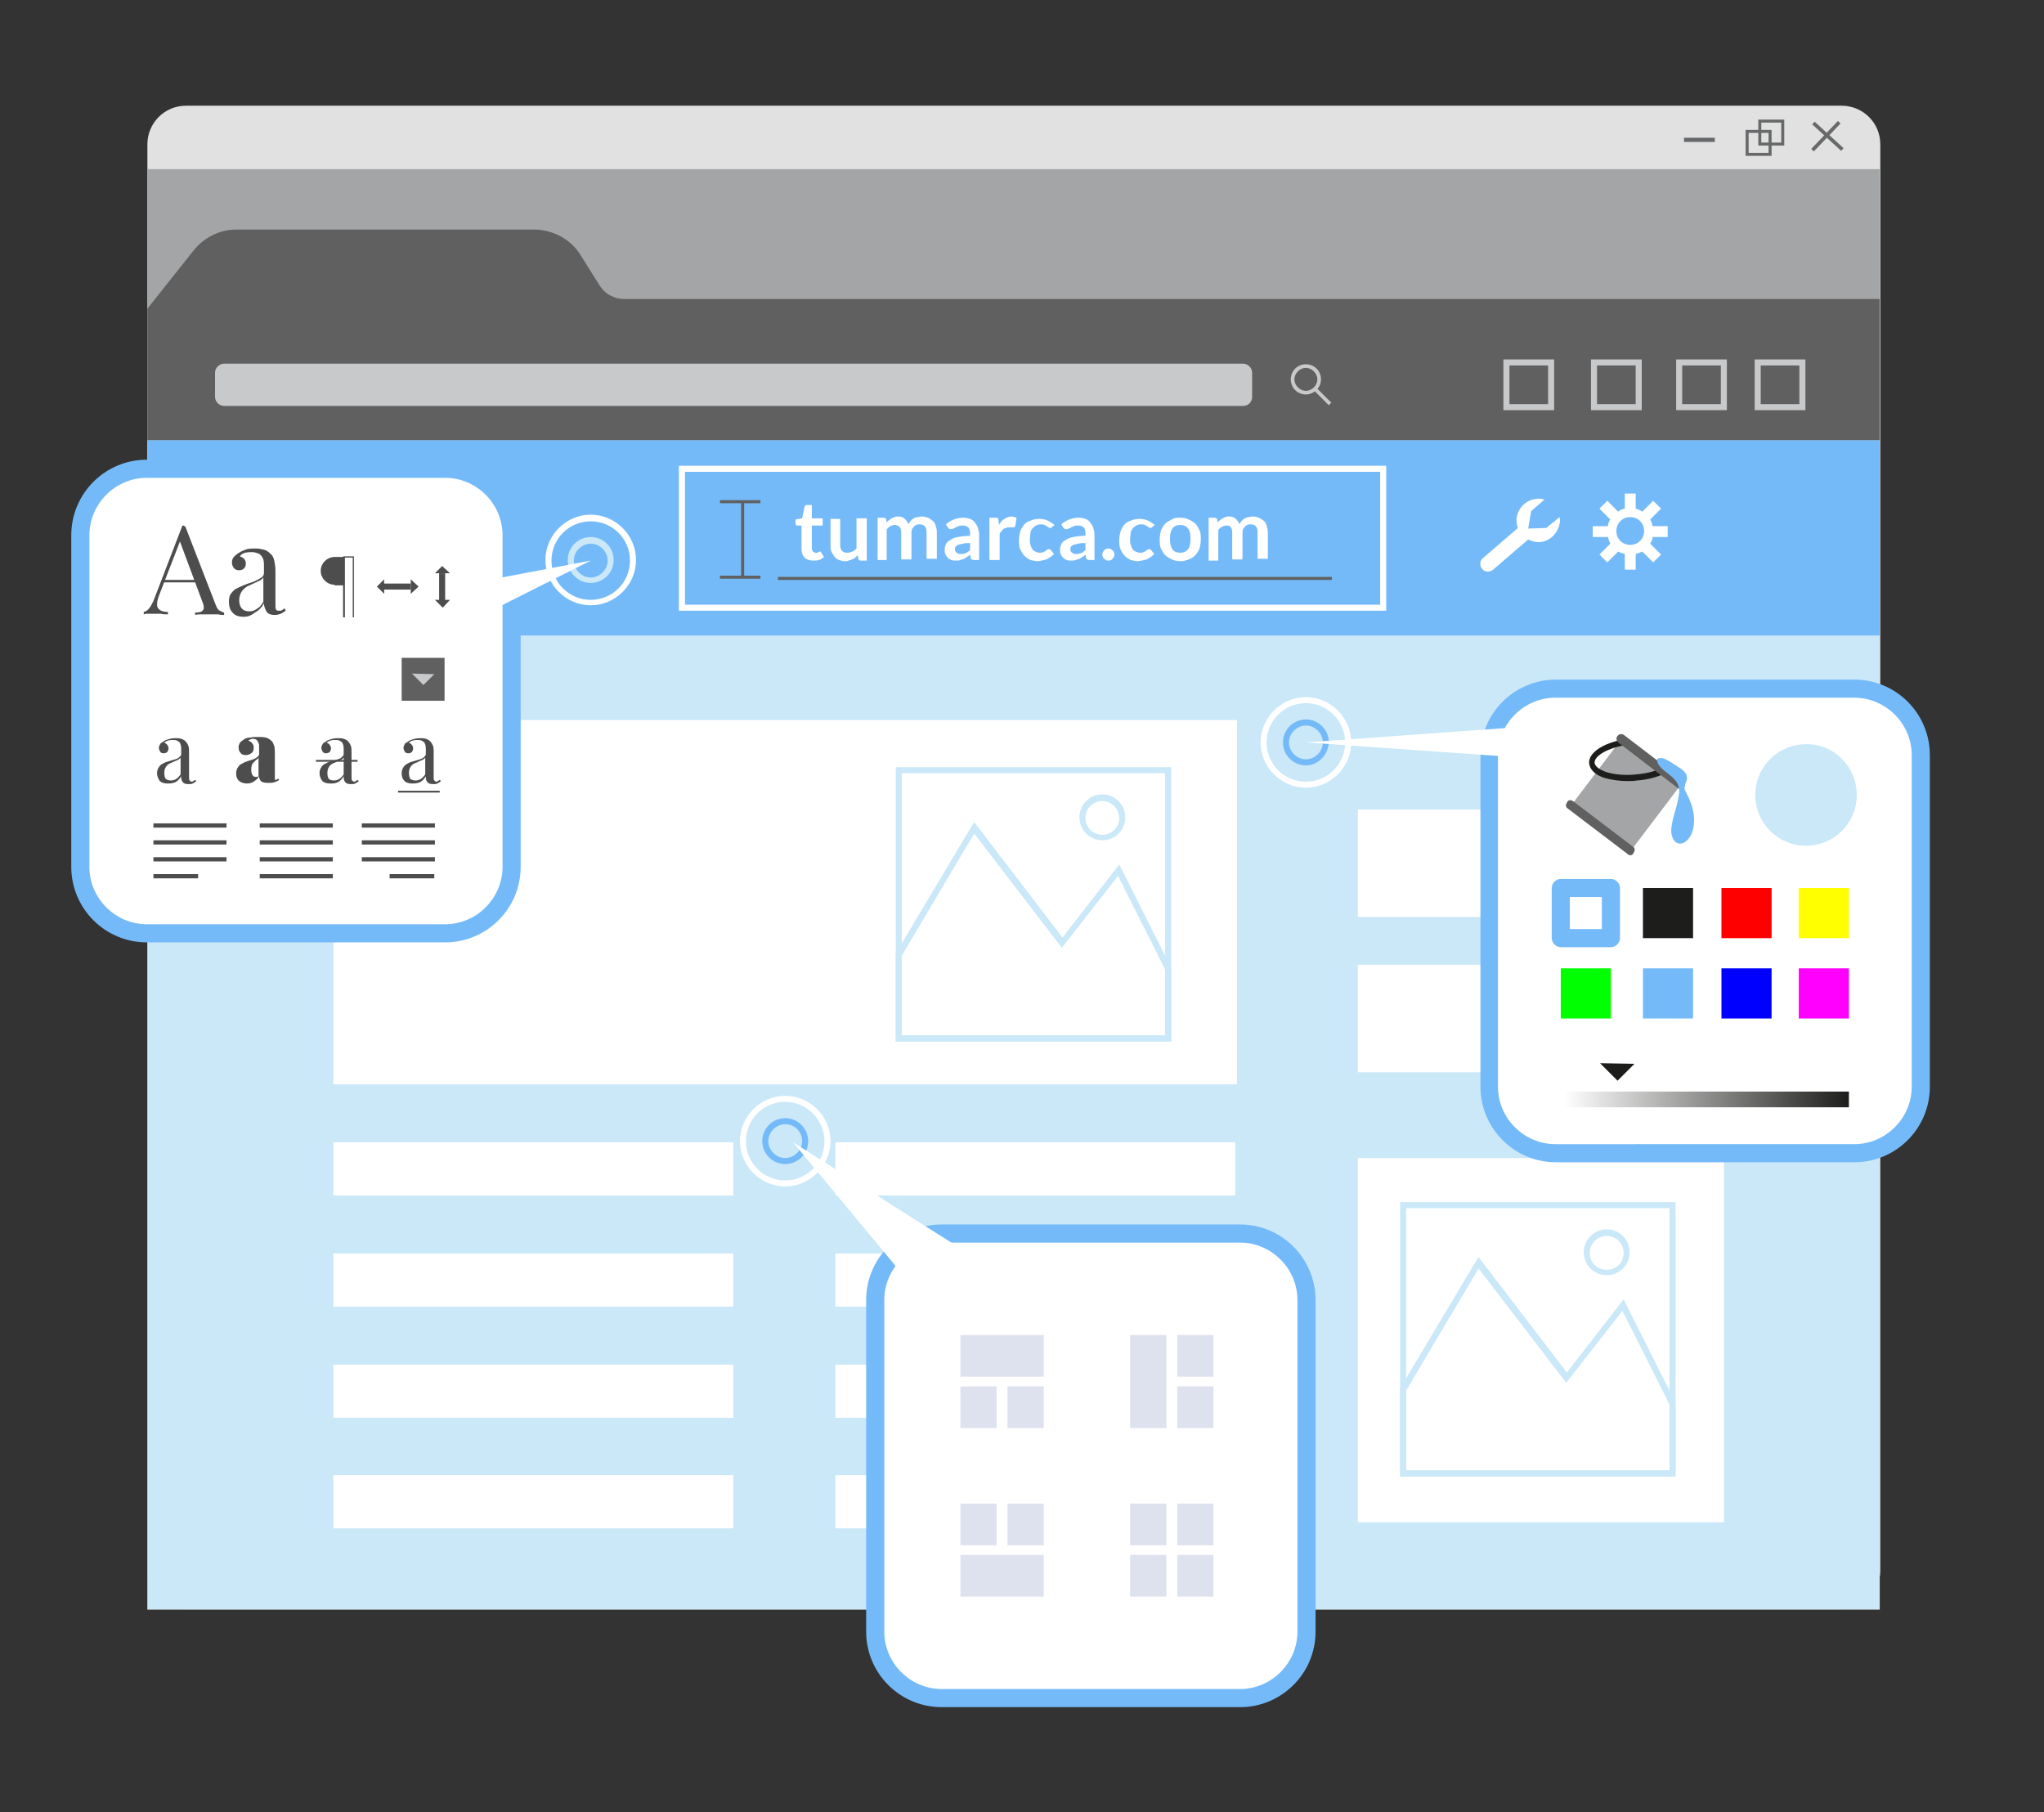 <svg xmlns="http://www.w3.org/2000/svg" xmlns:xlink="http://www.w3.org/1999/xlink" id="Capa_1" x="0px" y="0px" viewBox="0 0 338.4 300" overflow="visible" xml:space="preserve"><rect x="0" y="0" width="338.4" height="300" fill="#333333" stroke="none"/><g id="_1.svg"></g><g>	<path fill="#115CCD" d="M-494.9,200.7c3.1,3.7,2.6,9.2-1.1,12.2l-28.4,23.7l28.4,23.7c3.7,3.1,4.2,8.5,1.1,12.2s-8.5,4.2-12.2,1.1  l-28.5-23.8c-8.3-6.9-8.3-19.5,0-26.4l28.5-23.8C-503.4,196.5-497.9,197-494.9,200.7z"></path>	<path fill="#115CCD" d="M-467.2,200.7c3.1-3.7,8.5-4.2,12.2-1.1l28.6,23.9c8.3,6.9,8.3,19.5,0,26.4l-28.5,23.8  c-3.7,3.1-9.2,2.6-12.2-1.1c-3.1-3.7-2.6-9.2,1.1-12.2l28.4-23.7L-466,213C-469.9,209.8-470.4,204.4-467.2,200.7z"></path></g><g id="Layer_1"></g><g>	<g>		<g>			<path fill="#E1E1E1" d="M304.8,266.4H30.8c-3.5,0-6.4-2.8-6.4-6.4V23.9c0-3.5,2.8-6.4,6.4-6.4h274.1c3.5,0,6.4,2.8,6.4,6.4v236.2    C311.2,263.6,308.3,266.4,304.8,266.4z"></path>			<rect x="24.4" y="28" fill="#A4A5A6" width="286.8" height="238.5"></rect>			<path fill="#606060" d="M311.2,266.4H24.4V51.1l7.7-9.7c1.7-2.1,4.3-3.4,7-3.4L88.4,38c3.1,0,6.1,1.6,7.7,4.2l3.2,5.1    c0.9,1.4,2.4,2.2,4.1,2.2h207.8V266.4z"></path>			<path fill="#C8C9CA" d="M205.8,67.2H37.1c-0.8,0-1.5-0.7-1.5-1.5v-4c0-0.8,0.7-1.5,1.5-1.5h168.7c0.8,0,1.5,0.7,1.5,1.5v4    C207.3,66.5,206.7,67.2,205.8,67.2z"></path>			<g>				<path fill="#C8C9CA" d="M216.2,65.3c-1.4,0-2.5-1.1-2.5-2.5c0-1.4,1.1-2.5,2.5-2.5c1.4,0,2.5,1.1,2.5,2.5     C218.7,64.2,217.5,65.3,216.2,65.3z M216.2,60.9c-1,0-1.9,0.9-1.9,1.9c0,1,0.9,1.9,1.9,1.9c1,0,1.9-0.9,1.9-1.9     C218.1,61.8,217.2,60.9,216.2,60.9z"></path>									<rect x="218.7" y="63.8" transform="matrix(0.707 -0.707 0.707 0.707 17.786 174.12)" fill="#C8C9CA" width="0.6" height="3.5"></rect>			</g>			<g>									<rect x="299.1" y="22.3" transform="matrix(0.691 -0.723 0.723 0.691 77.059 225.492)" fill="#68696B" width="6.4" height="0.6"></rect>									<rect x="302.3" y="19.3" transform="matrix(0.675 -0.738 0.738 0.675 81.723 230.652)" fill="#68696B" width="0.6" height="6.5"></rect>			</g>			<path fill="#68696B" d="M293.2,25.8H289v-4.3h4.3V25.8z M289.5,25.3h3.3V22h-3.3V25.3z"></path>			<path fill="#68696B" d="M295.4,24.1h-4.3v-4.3h4.3V24.1z M291.6,23.6h3.3v-3.3h-3.3V23.6z"></path>			<rect x="278.8" y="22.8" fill="#68696B" width="5.1" height="0.7"></rect>			<path fill="#C8C9CA" d="M257.3,67.9h-8.4v-8.4h8.4V67.9z M249.9,66.9h6.4v-6.4h-6.4V66.9z"></path>			<path fill="#C8C9CA" d="M285.9,67.9h-8.4v-8.4h8.4V67.9z M278.5,66.9h6.4v-6.4h-6.4V66.9z"></path>			<path fill="#C8C9CA" d="M271.8,67.9h-8.4v-8.4h8.4V67.9z M264.4,66.9h6.4v-6.4h-6.4V66.9z"></path>			<path fill="#C8C9CA" d="M298.9,67.9h-8.4v-8.4h8.4V67.9z M291.5,66.9h6.4v-6.4h-6.4V66.9z"></path>		</g>		<rect x="24.4" y="72.9" fill="#CAE8F8" width="286.8" height="193.5"></rect>		<rect x="24.4" y="72.9" fill="#75BAF8" width="286.8" height="32.3"></rect>	</g>	<g>		<g>			<rect x="55.2" y="119.2" fill="#FFFFFF" width="149.6" height="60.3"></rect>			<rect x="224.8" y="134" fill="#FFFFFF" width="60.6" height="17.8"></rect>			<rect x="224.8" y="159.7" fill="#FFFFFF" width="60.6" height="17.8"></rect>			<g>				<path fill="#CAE8F8" d="M193.9,172.4h-45.6V127h45.6V172.4z M149.3,171.4h43.6V128h-43.6V171.4z"></path>				<path fill="#CAE8F8" d="M193.9,172.4h-45.6v-14.6l0.1-0.1c0.5-0.9,12.5-21,12.5-21l0.4-0.6l14.6,19.1l9.4-12.1l8.6,17.1V172.4z      M149.3,171.4h43.6v-10.9l-7.8-15.5l-9.3,11.9l-14.5-18.9c-2,3.3-11,18.5-12,20.2V171.4z"></path>				<path fill="#CAE8F8" d="M182.5,139.1c-2.1,0-3.8-1.7-3.8-3.8s1.7-3.8,3.8-3.8c2.1,0,3.8,1.7,3.8,3.8S184.6,139.1,182.5,139.1z      M182.5,132.6c-1.5,0-2.8,1.2-2.8,2.8c0,1.5,1.2,2.8,2.8,2.8c1.5,0,2.8-1.2,2.8-2.8C185.2,133.8,184,132.6,182.5,132.6z"></path>			</g>			<rect x="224.8" y="191.7" fill="#FFFFFF" width="60.6" height="60.3"></rect>			<rect x="55.2" y="189.1" fill="#FFFFFF" width="66.2" height="8.8"></rect>			<rect x="55.2" y="207.5" fill="#FFFFFF" width="66.2" height="8.8"></rect>			<rect x="55.2" y="225.9" fill="#FFFFFF" width="66.2" height="8.8"></rect>			<rect x="55.2" y="244.2" fill="#FFFFFF" width="66.2" height="8.8"></rect>			<rect x="138.3" y="189.1" fill="#FFFFFF" width="66.2" height="8.8"></rect>			<rect x="138.3" y="207.5" fill="#FFFFFF" width="66.2" height="8.8"></rect>			<rect x="138.3" y="225.9" fill="#FFFFFF" width="66.2" height="8.8"></rect>			<rect x="138.3" y="244.2" fill="#FFFFFF" width="66.2" height="8.8"></rect>		</g>		<g>			<path fill="#CAE8F8" d="M277.4,244.4h-45.6v-45.4h45.6V244.4z M232.8,243.4h43.6v-43.4h-43.6V243.4z"></path>			<path fill="#CAE8F8" d="M277.4,244.4h-45.6v-14.6l0.1-0.1c0.5-0.9,12.5-21,12.5-21l0.4-0.6l14.6,19.1l9.4-12.1l8.6,17.1V244.4z     M232.8,243.4h43.6v-10.9l-7.8-15.5l-9.3,11.9l-14.5-18.9c-2,3.3-11,18.5-12,20.2V243.4z"></path>			<path fill="#CAE8F8" d="M266,211.1c-2.1,0-3.8-1.7-3.8-3.8s1.7-3.8,3.8-3.8s3.8,1.7,3.8,3.8S268.1,211.1,266,211.1z M266,204.6    c-1.5,0-2.8,1.2-2.8,2.8s1.2,2.8,2.8,2.8s2.8-1.2,2.8-2.8S267.5,204.6,266,204.6z"></path>		</g>	</g>	<g>		<path fill="#FFFFFF" d="M130,196.4c-4.1,0-7.5-3.4-7.5-7.5s3.4-7.5,7.5-7.5s7.5,3.4,7.5,7.5S134.1,196.4,130,196.4z M130,182.4   c-3.6,0-6.5,2.9-6.5,6.5c0,3.6,2.9,6.5,6.5,6.5s6.5-2.9,6.5-6.5C136.5,185.4,133.6,182.4,130,182.4z"></path>		<path fill="#75BAF8" d="M130,192.7c-2.1,0-3.8-1.7-3.8-3.8s1.7-3.8,3.8-3.8c2.1,0,3.8,1.7,3.8,3.8S132.1,192.7,130,192.7z    M130,186.1c-1.5,0-2.8,1.3-2.8,2.8s1.3,2.8,2.8,2.8s2.8-1.3,2.8-2.8S131.6,186.1,130,186.1z"></path>		<g>			<path fill="#FFFFFF" d="M205.3,281.1h-49.4c-6.1,0-11-4.9-11-11v-54.9c0-6.1,4.9-11,11-11h49.4c6.1,0,11,4.9,11,11v54.9    C216.3,276.2,211.4,281.1,205.3,281.1z"></path>			<path fill="#75BAF8" d="M205.3,282.6h-49.4c-6.9,0-12.5-5.6-12.5-12.5v-54.9c0-6.9,5.6-12.5,12.5-12.5h49.4    c6.9,0,12.5,5.6,12.5,12.5v54.9C217.8,277,212.2,282.6,205.3,282.6z M155.9,205.7c-5.2,0-9.5,4.3-9.5,9.5v54.9    c0,5.2,4.3,9.5,9.5,9.5h49.4c5.2,0,9.5-4.3,9.5-9.5v-54.9c0-5.2-4.3-9.5-9.5-9.5H155.9z"></path>		</g>		<rect x="155.1" y="217.8" fill="#FFFFFF" width="21.5" height="21.5"></rect>		<rect x="183.2" y="217.8" fill="#FFFFFF" width="21.5" height="21.5"></rect>		<rect x="155.1" y="245.8" fill="#FFFFFF" width="21.5" height="21.5"></rect>		<rect x="183.2" y="245.8" fill="#FFFFFF" width="21.5" height="21.5"></rect>		<rect x="159" y="221" fill="#DEE2EE" width="13.8" height="6.9"></rect>		<rect x="159" y="229.5" fill="#DEE2EE" width="6" height="6.9"></rect>		<rect x="166.8" y="229.5" fill="#DEE2EE" width="6" height="6.9"></rect>		<rect x="194.9" y="221" fill="#DEE2EE" width="6" height="6.9"></rect>		<rect x="187.1" y="221" fill="#DEE2EE" width="6" height="15.4"></rect>		<rect x="194.9" y="229.5" fill="#DEE2EE" width="6" height="6.9"></rect>		<rect x="194.9" y="248.9" fill="#DEE2EE" width="6" height="6.9"></rect>		<rect x="194.9" y="257.4" fill="#DEE2EE" width="6" height="6.9"></rect>		<rect x="187.1" y="248.9" fill="#DEE2EE" width="6" height="6.9"></rect>		<rect x="187.1" y="257.4" fill="#DEE2EE" width="6" height="6.9"></rect>		<rect x="166.8" y="248.9" fill="#DEE2EE" width="6" height="6.9"></rect>		<rect x="159" y="248.9" fill="#DEE2EE" width="6" height="6.9"></rect>		<rect x="159" y="257.4" fill="#DEE2EE" width="13.8" height="6.9"></rect>		<polygon fill="#FFFFFF" points="155.1,217.8 131.3,189.1 176.6,217.8   "></polygon>	</g>	<g>		<g>			<path fill="#FFFFFF" d="M229.5,101.1H112.4v-24h117.1V101.1z M113.4,100.1h115.1v-22H113.4V100.1z"></path>			<g>				<rect x="122.7" y="83" fill="#606060" width="0.5" height="12.5"></rect>				<rect x="119.2" y="95.3" fill="#606060" width="6.7" height="0.5"></rect>				<rect x="119.2" y="82.8" fill="#606060" width="6.7" height="0.5"></rect>			</g>			<g>				<path fill="#FFFFFF" d="M134.6,92.8c-0.6,0-1.1-0.2-1.4-0.5c-0.3-0.3-0.5-0.8-0.5-1.4V87H132c-0.1,0-0.2,0-0.2-0.1     c-0.1-0.1-0.1-0.1-0.1-0.3V86l1.1-0.2l0.4-1.9c0-0.1,0.1-0.2,0.1-0.2c0.1,0,0.1-0.1,0.2-0.1h0.9v2.2h1.8V87h-1.8v3.8     c0,0.2,0.1,0.4,0.2,0.5s0.3,0.2,0.4,0.2c0.1,0,0.2,0,0.3,0c0.1,0,0.1-0.1,0.2-0.1c0.1,0,0.1-0.1,0.1-0.1c0,0,0.1,0,0.1,0     c0,0,0.1,0,0.1,0c0,0,0.1,0.1,0.1,0.1l0.5,0.8c-0.2,0.2-0.5,0.4-0.8,0.5S135,92.8,134.6,92.8z"></path>				<path fill="#FFFFFF" d="M139.1,85.8v4.4c0,0.4,0.1,0.8,0.3,1c0.2,0.2,0.5,0.3,0.9,0.3c0.3,0,0.6-0.1,0.8-0.2     c0.3-0.1,0.5-0.3,0.7-0.5v-5h1.7v7h-1c-0.2,0-0.4-0.1-0.4-0.3l-0.1-0.6c-0.1,0.1-0.3,0.3-0.4,0.4s-0.3,0.2-0.5,0.3     s-0.4,0.1-0.6,0.2s-0.4,0.1-0.6,0.1c-0.4,0-0.7-0.1-1-0.2c-0.3-0.1-0.5-0.3-0.7-0.5c-0.2-0.2-0.3-0.5-0.5-0.8s-0.2-0.7-0.2-1.1     v-4.4H139.1z"></path>				<path fill="#FFFFFF" d="M145.3,92.7v-7h1c0.2,0,0.4,0.1,0.4,0.3l0.1,0.5c0.1-0.1,0.2-0.3,0.4-0.4c0.1-0.1,0.3-0.2,0.4-0.3     c0.2-0.1,0.3-0.1,0.5-0.2s0.4-0.1,0.6-0.1c0.4,0,0.8,0.1,1.1,0.4s0.5,0.6,0.6,0.9c0.1-0.2,0.2-0.4,0.4-0.6     c0.2-0.2,0.3-0.3,0.5-0.4s0.4-0.2,0.6-0.2c0.2,0,0.4-0.1,0.7-0.1c0.4,0,0.7,0.1,1,0.2c0.3,0.1,0.5,0.3,0.8,0.5s0.4,0.5,0.5,0.8     s0.2,0.7,0.2,1.1v4.4h-1.7v-4.4c0-0.4-0.1-0.8-0.3-1c-0.2-0.2-0.5-0.3-0.9-0.3c-0.2,0-0.3,0-0.5,0.1s-0.3,0.1-0.4,0.3     c-0.1,0.1-0.2,0.2-0.3,0.4c-0.1,0.2-0.1,0.4-0.1,0.6v4.4h-1.7v-4.4c0-0.5-0.1-0.8-0.3-1s-0.5-0.3-0.8-0.3     c-0.2,0-0.5,0.1-0.7,0.2c-0.2,0.1-0.4,0.3-0.6,0.5v5.1H145.3z"></path>				<path fill="#FFFFFF" d="M162.1,92.7h-0.8c-0.2,0-0.3,0-0.4-0.1c-0.1,0-0.2-0.1-0.2-0.3l-0.1-0.5c-0.2,0.2-0.3,0.3-0.5,0.4     c-0.2,0.1-0.3,0.2-0.5,0.3c-0.2,0.1-0.4,0.1-0.6,0.2s-0.4,0.1-0.7,0.1c-0.3,0-0.6,0-0.8-0.1c-0.2-0.1-0.5-0.2-0.6-0.4     c-0.2-0.2-0.3-0.4-0.4-0.6c-0.1-0.2-0.1-0.5-0.1-0.8c0-0.3,0.1-0.5,0.2-0.8c0.1-0.3,0.4-0.5,0.7-0.7c0.3-0.2,0.7-0.4,1.3-0.5     c0.5-0.1,1.2-0.2,2-0.2v-0.4c0-0.5-0.1-0.8-0.3-1c-0.2-0.2-0.5-0.3-0.9-0.3c-0.3,0-0.5,0-0.7,0.1c-0.2,0.1-0.3,0.1-0.5,0.2     c-0.1,0.1-0.3,0.2-0.4,0.2c-0.1,0.1-0.2,0.1-0.4,0.1c-0.1,0-0.2,0-0.3-0.1c-0.1-0.1-0.1-0.1-0.2-0.2l-0.3-0.5     c0.8-0.7,1.8-1.1,2.9-1.1c0.4,0,0.8,0.1,1.1,0.2c0.3,0.1,0.6,0.3,0.8,0.6s0.4,0.5,0.5,0.9c0.1,0.3,0.2,0.7,0.2,1.1V92.7z      M158.9,91.7c0.2,0,0.3,0,0.5,0c0.1,0,0.3-0.1,0.4-0.1c0.1-0.1,0.3-0.1,0.4-0.2c0.1-0.1,0.2-0.2,0.4-0.3v-1.2     c-0.5,0-0.9,0-1.2,0.1c-0.3,0.1-0.6,0.1-0.8,0.2c-0.2,0.1-0.3,0.2-0.4,0.3c-0.1,0.1-0.1,0.3-0.1,0.4c0,0.3,0.1,0.5,0.3,0.6     S158.6,91.7,158.9,91.7z"></path>				<path fill="#FFFFFF" d="M163.8,92.7v-7h1c0.2,0,0.3,0,0.4,0.1c0.1,0.1,0.1,0.2,0.1,0.3l0.1,0.8c0.2-0.4,0.5-0.8,0.9-1     c0.3-0.2,0.7-0.4,1.1-0.4c0.3,0,0.6,0.1,0.9,0.2l-0.2,1.3c0,0.1,0,0.1-0.1,0.2c0,0-0.1,0.1-0.2,0.1c-0.1,0-0.2,0-0.3,0     c-0.1,0-0.3,0-0.5,0c-0.3,0-0.6,0.1-0.9,0.3c-0.2,0.2-0.5,0.5-0.6,0.8v4.3H163.8z"></path>				<path fill="#FFFFFF" d="M174.2,87.2c0,0.1-0.1,0.1-0.1,0.1c0,0-0.1,0.1-0.2,0.1c-0.1,0-0.2,0-0.3-0.1c-0.1-0.1-0.2-0.1-0.3-0.2     c-0.1-0.1-0.2-0.1-0.4-0.2c-0.2-0.1-0.3-0.1-0.6-0.1c-0.3,0-0.6,0.1-0.8,0.2c-0.2,0.1-0.4,0.3-0.6,0.5c-0.1,0.2-0.3,0.4-0.3,0.7     s-0.1,0.6-0.1,1c0,0.4,0,0.7,0.1,1s0.2,0.5,0.3,0.7c0.1,0.2,0.3,0.3,0.5,0.4s0.5,0.2,0.7,0.2c0.3,0,0.5,0,0.6-0.1     c0.2-0.1,0.3-0.1,0.4-0.2c0.1-0.1,0.2-0.2,0.3-0.2c0.1-0.1,0.2-0.1,0.3-0.1c0.1,0,0.2,0.1,0.3,0.2l0.5,0.6     c-0.2,0.2-0.4,0.4-0.6,0.5c-0.2,0.1-0.4,0.3-0.7,0.4c-0.2,0.1-0.5,0.1-0.7,0.2c-0.2,0-0.5,0.1-0.7,0.1c-0.4,0-0.8-0.1-1.2-0.2     c-0.4-0.2-0.7-0.4-1-0.7c-0.3-0.3-0.5-0.7-0.7-1.1s-0.2-1-0.2-1.5c0-0.5,0.1-1,0.2-1.4c0.1-0.4,0.4-0.8,0.6-1.1     c0.3-0.3,0.6-0.6,1.1-0.7c0.4-0.2,0.9-0.3,1.5-0.3c0.5,0,1,0.1,1.4,0.3s0.7,0.4,1.1,0.7L174.2,87.2z"></path>				<path fill="#FFFFFF" d="M181.2,92.7h-0.8c-0.2,0-0.3,0-0.4-0.1c-0.1,0-0.2-0.1-0.2-0.3l-0.1-0.5c-0.2,0.2-0.3,0.3-0.5,0.4     c-0.2,0.1-0.3,0.2-0.5,0.3c-0.2,0.1-0.4,0.1-0.6,0.2s-0.4,0.1-0.7,0.1c-0.3,0-0.6,0-0.8-0.1c-0.2-0.1-0.5-0.2-0.6-0.4     c-0.2-0.2-0.3-0.4-0.4-0.6c-0.1-0.2-0.1-0.5-0.1-0.8c0-0.3,0.1-0.5,0.2-0.8c0.1-0.3,0.4-0.5,0.7-0.7c0.3-0.2,0.7-0.4,1.3-0.5     c0.5-0.1,1.2-0.2,2-0.2v-0.4c0-0.5-0.1-0.8-0.3-1c-0.2-0.2-0.5-0.3-0.9-0.3c-0.3,0-0.5,0-0.7,0.1c-0.2,0.1-0.3,0.1-0.5,0.2     c-0.1,0.1-0.3,0.2-0.4,0.2c-0.1,0.1-0.2,0.1-0.4,0.1c-0.1,0-0.2,0-0.3-0.1c-0.1-0.1-0.1-0.1-0.2-0.2l-0.3-0.5     c0.8-0.7,1.8-1.1,2.9-1.1c0.4,0,0.8,0.1,1.1,0.2c0.3,0.1,0.6,0.3,0.8,0.6s0.4,0.5,0.5,0.9c0.1,0.3,0.2,0.7,0.2,1.1V92.7z      M178,91.7c0.2,0,0.3,0,0.5,0c0.1,0,0.3-0.1,0.4-0.1c0.1-0.1,0.3-0.1,0.4-0.2c0.1-0.1,0.2-0.2,0.4-0.3v-1.2     c-0.5,0-0.9,0-1.2,0.1c-0.3,0.1-0.6,0.1-0.8,0.2c-0.2,0.1-0.3,0.2-0.4,0.3c-0.1,0.1-0.1,0.3-0.1,0.4c0,0.3,0.1,0.5,0.3,0.6     S177.7,91.7,178,91.7z"></path>				<path fill="#FFFFFF" d="M182.5,91.8c0-0.1,0-0.3,0.1-0.4s0.1-0.2,0.2-0.3s0.2-0.2,0.3-0.2c0.1-0.1,0.3-0.1,0.4-0.1     c0.1,0,0.3,0,0.4,0.1c0.1,0.1,0.2,0.1,0.3,0.2c0.1,0.1,0.2,0.2,0.2,0.3c0.1,0.1,0.1,0.3,0.1,0.4c0,0.1,0,0.3-0.1,0.4     c-0.1,0.1-0.1,0.2-0.2,0.3c-0.1,0.1-0.2,0.2-0.3,0.2c-0.1,0.1-0.3,0.1-0.4,0.1c-0.1,0-0.3,0-0.4-0.1c-0.1-0.1-0.2-0.1-0.3-0.2     s-0.2-0.2-0.2-0.3C182.5,92.1,182.5,91.9,182.5,91.8z"></path>				<path fill="#FFFFFF" d="M190.8,87.2c0,0.1-0.1,0.1-0.1,0.1c0,0-0.1,0.1-0.2,0.1c-0.1,0-0.2,0-0.3-0.1c-0.1-0.1-0.2-0.1-0.3-0.2     c-0.1-0.1-0.2-0.1-0.4-0.2c-0.2-0.1-0.3-0.1-0.6-0.1c-0.3,0-0.6,0.1-0.8,0.2c-0.2,0.1-0.4,0.3-0.6,0.5c-0.1,0.2-0.3,0.4-0.3,0.7     s-0.1,0.6-0.1,1c0,0.4,0,0.7,0.1,1s0.2,0.5,0.3,0.7c0.1,0.2,0.3,0.3,0.5,0.4s0.5,0.2,0.7,0.2c0.3,0,0.5,0,0.6-0.1     c0.2-0.1,0.3-0.1,0.4-0.2c0.1-0.1,0.2-0.2,0.3-0.2c0.1-0.1,0.2-0.1,0.3-0.1c0.1,0,0.2,0.1,0.3,0.2l0.5,0.6     c-0.2,0.2-0.4,0.4-0.6,0.5c-0.2,0.1-0.4,0.3-0.7,0.4c-0.2,0.1-0.5,0.1-0.7,0.2c-0.2,0-0.5,0.1-0.7,0.1c-0.4,0-0.8-0.1-1.2-0.2     c-0.4-0.2-0.7-0.4-1-0.7c-0.3-0.3-0.5-0.7-0.7-1.1s-0.2-1-0.2-1.5c0-0.5,0.1-1,0.2-1.4c0.1-0.4,0.4-0.8,0.6-1.1     c0.3-0.3,0.6-0.6,1.1-0.7c0.4-0.2,0.9-0.3,1.5-0.3c0.5,0,1,0.1,1.4,0.3s0.7,0.4,1.1,0.7L190.8,87.2z"></path>				<path fill="#FFFFFF" d="M195.4,85.7c0.5,0,1,0.1,1.4,0.3c0.4,0.2,0.8,0.4,1.1,0.7c0.3,0.3,0.5,0.7,0.7,1.1     c0.2,0.4,0.2,0.9,0.2,1.5c0,0.6-0.1,1-0.2,1.5c-0.2,0.4-0.4,0.8-0.7,1.1c-0.3,0.3-0.7,0.6-1.1,0.7c-0.4,0.2-0.9,0.3-1.4,0.3     c-0.5,0-1-0.1-1.4-0.3c-0.4-0.2-0.8-0.4-1.1-0.7s-0.5-0.7-0.7-1.1c-0.2-0.4-0.2-0.9-0.2-1.5c0-0.5,0.1-1,0.2-1.5     c0.2-0.4,0.4-0.8,0.7-1.1s0.7-0.5,1.1-0.7C194.4,85.7,194.8,85.7,195.4,85.7z M195.4,91.5c0.6,0,1-0.2,1.3-0.6     c0.3-0.4,0.4-1,0.4-1.7c0-0.8-0.1-1.3-0.4-1.7c-0.3-0.4-0.7-0.6-1.3-0.6c-0.6,0-1,0.2-1.3,0.6c-0.3,0.4-0.4,1-0.4,1.7     c0,0.7,0.1,1.3,0.4,1.7C194.3,91.3,194.8,91.5,195.4,91.5z"></path>				<path fill="#FFFFFF" d="M200.1,92.7v-7h1c0.2,0,0.4,0.1,0.4,0.3l0.1,0.5c0.1-0.1,0.2-0.3,0.4-0.4c0.1-0.1,0.3-0.2,0.4-0.3     c0.2-0.1,0.3-0.1,0.5-0.2s0.4-0.1,0.6-0.1c0.4,0,0.8,0.1,1.1,0.4s0.5,0.6,0.6,0.9c0.1-0.2,0.2-0.4,0.4-0.6     c0.2-0.2,0.3-0.3,0.5-0.4s0.4-0.2,0.6-0.2c0.2,0,0.4-0.1,0.7-0.1c0.4,0,0.7,0.1,1,0.2c0.3,0.1,0.5,0.3,0.8,0.5s0.4,0.5,0.5,0.8     s0.2,0.7,0.2,1.1v4.4h-1.7v-4.4c0-0.4-0.1-0.8-0.3-1c-0.2-0.2-0.5-0.3-0.9-0.3c-0.2,0-0.3,0-0.5,0.1s-0.3,0.1-0.4,0.3     c-0.1,0.1-0.2,0.2-0.3,0.4c-0.1,0.2-0.1,0.4-0.1,0.6v4.4h-1.7v-4.4c0-0.5-0.1-0.8-0.3-1S203.4,87,203,87c-0.2,0-0.5,0.1-0.7,0.2     c-0.2,0.1-0.4,0.3-0.6,0.5v5.1H200.1z"></path>			</g>			<rect x="128.8" y="95.5" fill="#606060" width="91.7" height="0.5"></rect>		</g>		<g>			<path fill="#FFFFFF" d="M276.1,88.9v-1.8h-2.5c-0.1-0.4-0.2-0.8-0.4-1.1l1.8-1.8l-1.3-1.3l-1.8,1.8c-0.3-0.2-0.7-0.4-1.1-0.5    v-2.5H269v2.5c-0.4,0.1-0.8,0.2-1.1,0.5l-1.8-1.8l-1.3,1.3l1.8,1.8c-0.2,0.3-0.4,0.7-0.4,1.1h-2.5v1.8h2.5    c0.1,0.4,0.2,0.7,0.4,1.1l-1.8,1.8l1.3,1.3l1.8-1.8c0.3,0.2,0.7,0.3,1.1,0.4v2.6h1.8v-2.6c0.4-0.1,0.7-0.2,1.1-0.4l1.8,1.8    l1.3-1.3l-1.8-1.8c0.2-0.3,0.4-0.7,0.4-1.1H276.1z M269.9,90.2c-1.3,0-2.3-1-2.3-2.3c0-1.3,1-2.3,2.3-2.3c1.3,0,2.3,1,2.3,2.3    C272.2,89.2,271.2,90.2,269.9,90.2z"></path>		</g>		<path fill="#FFFFFF" d="M258.2,86.7c0.1-0.4,0.1-0.7,0-1.1l-2.2,1.8l-3,0.1l0.5-2.9l2.2-1.9c-0.1,0-0.3-0.1-0.4-0.1   c-2-0.3-3.8,1-4.2,3c-0.1,0.6,0,1.3,0.2,1.8l-5.8,5c-0.5,0.4-0.6,1.2-0.1,1.8c0.4,0.5,1.2,0.6,1.8,0.1l5.8-5   c0.4,0.2,0.7,0.3,1.2,0.4C256,90,257.8,88.7,258.2,86.7z"></path>	</g>	<g>		<path fill="#FFFFFF" d="M97.8,100.2c-4.1,0-7.5-3.4-7.5-7.5s3.4-7.5,7.5-7.5s7.5,3.4,7.5,7.5S101.9,100.2,97.8,100.2z M97.8,86.3   c-3.6,0-6.5,2.9-6.5,6.5s2.9,6.5,6.5,6.5s6.5-2.9,6.5-6.5S101.4,86.3,97.8,86.3z"></path>		<path fill="#CAE8F8" d="M97.8,96.5c-2.1,0-3.8-1.7-3.8-3.8s1.7-3.8,3.8-3.8c2.1,0,3.8,1.7,3.8,3.8S99.9,96.5,97.8,96.5z M97.8,90   c-1.5,0-2.8,1.3-2.8,2.8s1.3,2.8,2.8,2.8s2.8-1.3,2.8-2.8S99.3,90,97.8,90z"></path>		<g>			<path fill="#FFFFFF" d="M73.7,154.5H24.3c-6.1,0-11-4.9-11-11V88.6c0-6.1,4.9-11,11-11h49.4c6.1,0,11,4.9,11,11v54.9    C84.7,149.6,79.8,154.5,73.7,154.5z"></path>			<path fill="#75BAF8" d="M73.7,156H24.3c-6.9,0-12.5-5.6-12.5-12.5V88.6c0-6.9,5.6-12.5,12.5-12.5h49.4c6.9,0,12.5,5.6,12.5,12.5    v54.9C86.2,150.4,80.6,156,73.7,156z M24.3,79.1c-5.2,0-9.5,4.3-9.5,9.5v54.9c0,5.2,4.3,9.5,9.5,9.5h49.4c5.2,0,9.5-4.3,9.5-9.5    V88.6c0-5.2-4.3-9.5-9.5-9.5H24.3z"></path>		</g>		<polygon fill="#FFFFFF" points="77.8,96.6 97.8,92.8 79.7,101.9   "></polygon>		<g>			<path fill="#4D4D4D" d="M30.7,87.2l5,12.9c0.2,0.5,0.4,0.9,0.7,1s0.5,0.3,0.7,0.3v0.4c-0.3,0-0.6,0-1-0.1c-0.4,0-0.8,0-1.2,0    c-0.5,0-1,0-1.5,0c-0.5,0-0.8,0-1.1,0.1v-0.4c0.7,0,1.1-0.1,1.3-0.4c0.2-0.2,0.2-0.7-0.1-1.4l-3.8-10.2l0.3-0.3l-3.6,9.3    c-0.3,0.7-0.4,1.3-0.4,1.7s0.2,0.7,0.5,0.9c0.3,0.2,0.7,0.3,1.3,0.3v0.4c-0.4,0-0.8,0-1.2-0.1c-0.4,0-0.8,0-1.2,0    c-0.3,0-0.6,0-0.9,0c-0.2,0-0.5,0-0.7,0.1v-0.4c0.3-0.1,0.6-0.2,0.8-0.5c0.3-0.3,0.5-0.7,0.8-1.3l4.8-12.5c0.1,0,0.1,0,0.2,0    S30.6,87.2,30.7,87.2z M33.2,96v0.4h-6.1l0.2-0.4H33.2z"></path>			<path fill="#4D4D4D" d="M40.4,102.1c-0.9,0-1.5-0.2-1.9-0.7c-0.4-0.4-0.6-1-0.6-1.8c0-0.6,0.1-1.1,0.4-1.4    c0.3-0.4,0.6-0.7,1.1-0.9c0.4-0.2,0.9-0.4,1.4-0.6c0.5-0.2,1-0.3,1.4-0.5c0.4-0.2,0.8-0.4,1.1-0.6c0.3-0.2,0.4-0.5,0.4-0.8v-1.3    c0-0.6-0.1-1-0.3-1.3c-0.2-0.3-0.4-0.5-0.7-0.6s-0.6-0.2-1-0.2c-0.3,0-0.7,0-1.1,0.1s-0.7,0.3-0.9,0.6c0.3,0.1,0.5,0.2,0.7,0.4    c0.2,0.2,0.3,0.5,0.3,0.8c0,0.3-0.1,0.6-0.3,0.8c-0.2,0.2-0.5,0.3-0.8,0.3c-0.4,0-0.7-0.1-0.9-0.4c-0.2-0.3-0.3-0.5-0.3-0.9    c0-0.4,0.1-0.6,0.3-0.9c0.2-0.2,0.4-0.4,0.7-0.6c0.3-0.2,0.7-0.4,1.2-0.6c0.5-0.2,1.1-0.2,1.7-0.2c0.6,0,1,0.1,1.4,0.2    s0.7,0.3,1,0.6c0.4,0.3,0.6,0.7,0.7,1.2c0.1,0.5,0.2,1,0.2,1.7v5.7c0,0.3,0,0.6,0.1,0.7c0.1,0.2,0.3,0.2,0.5,0.2    c0.2,0,0.4,0,0.5-0.1s0.3-0.2,0.4-0.3l0.2,0.4c-0.3,0.2-0.6,0.4-0.8,0.5c-0.3,0.1-0.6,0.2-1,0.2c-0.7,0-1.2-0.2-1.4-0.6    c-0.2-0.4-0.4-0.8-0.4-1.3c-0.4,0.7-0.9,1.2-1.5,1.5C41.6,101.9,41,102.1,40.4,102.1z M41.3,101.2c0.4,0,0.8-0.1,1.2-0.4    c0.4-0.2,0.8-0.6,1.1-1.2v-4c-0.2,0.3-0.5,0.5-1,0.7c-0.4,0.2-0.9,0.4-1.3,0.6c-0.5,0.2-0.9,0.5-1.2,0.9    c-0.3,0.4-0.5,0.9-0.5,1.6c0,0.6,0.2,1.1,0.5,1.4C40.4,101.1,40.8,101.2,41.3,101.2z"></path>		</g>		<g>			<path fill="#4D4D4D" d="M27.7,129.7c-0.6,0-1.1-0.2-1.3-0.5s-0.4-0.7-0.4-1.2c0-0.4,0.1-0.7,0.3-1c0.2-0.3,0.4-0.5,0.7-0.6    c0.3-0.2,0.6-0.3,1-0.4c0.3-0.1,0.7-0.2,1-0.3s0.6-0.2,0.7-0.4c0.2-0.1,0.3-0.3,0.3-0.5v-0.9c0-0.4-0.1-0.7-0.2-0.9    s-0.3-0.3-0.5-0.4s-0.4-0.1-0.7-0.1c-0.2,0-0.5,0-0.8,0.1c-0.3,0.1-0.5,0.2-0.6,0.4c0.2,0,0.3,0.1,0.5,0.3    c0.1,0.2,0.2,0.3,0.2,0.6c0,0.2-0.1,0.4-0.2,0.6c-0.2,0.1-0.3,0.2-0.6,0.2c-0.3,0-0.5-0.1-0.6-0.3c-0.1-0.2-0.2-0.4-0.2-0.6    c0-0.2,0.1-0.4,0.2-0.6c0.1-0.2,0.3-0.3,0.5-0.4c0.2-0.2,0.5-0.3,0.8-0.4c0.3-0.1,0.7-0.2,1.2-0.2c0.4,0,0.7,0,1,0.1    s0.5,0.2,0.7,0.4c0.2,0.2,0.4,0.5,0.5,0.8c0.1,0.3,0.1,0.7,0.1,1.2v4c0,0.2,0,0.4,0.1,0.5c0.1,0.1,0.2,0.2,0.3,0.2    c0.1,0,0.2,0,0.3-0.1c0.1-0.1,0.2-0.1,0.3-0.2l0.2,0.2c-0.2,0.2-0.4,0.3-0.6,0.4s-0.4,0.1-0.7,0.1c-0.5,0-0.8-0.1-1-0.4    c-0.2-0.3-0.2-0.5-0.2-0.9c-0.3,0.5-0.6,0.8-1,1C28.5,129.7,28.1,129.7,27.7,129.7z M28.3,129.2c0.3,0,0.6-0.1,0.8-0.2    c0.3-0.2,0.5-0.4,0.8-0.8v-2.8c-0.1,0.2-0.4,0.4-0.7,0.5c-0.3,0.1-0.6,0.3-0.9,0.4c-0.3,0.1-0.6,0.3-0.8,0.6s-0.3,0.6-0.3,1.1    c0,0.4,0.1,0.8,0.3,1C27.7,129.1,28,129.2,28.3,129.2z"></path>		</g>		<g>			<path fill="#4D4D4D" d="M40.9,129.7c-0.6,0-1.1-0.2-1.4-0.5c-0.3-0.3-0.4-0.7-0.4-1.2c0-0.4,0.1-0.7,0.3-1    c0.2-0.3,0.4-0.5,0.7-0.6c0.3-0.2,0.6-0.3,0.9-0.4c0.3-0.1,0.6-0.2,0.9-0.3c0.3-0.1,0.5-0.2,0.7-0.4c0.2-0.1,0.3-0.3,0.3-0.5    v-1.3c0-0.2,0-0.3-0.1-0.5c-0.1-0.2-0.1-0.3-0.3-0.5c-0.1-0.1-0.4-0.2-0.6-0.2c-0.2,0-0.3,0-0.4,0.1c-0.1,0-0.3,0.1-0.4,0.2    c0.3,0.1,0.6,0.3,0.7,0.5c0.2,0.2,0.2,0.5,0.2,0.7c0,0.4-0.1,0.7-0.4,0.9c-0.3,0.2-0.6,0.3-0.9,0.3c-0.4,0-0.7-0.1-0.9-0.4    c-0.2-0.2-0.3-0.5-0.3-0.9c0-0.3,0.1-0.5,0.2-0.7c0.1-0.2,0.4-0.4,0.7-0.6c0.3-0.2,0.6-0.3,1-0.3c0.4-0.1,0.8-0.1,1.3-0.1    c0.5,0,0.9,0,1.3,0.1c0.4,0.1,0.7,0.3,1,0.6c0.2,0.2,0.3,0.5,0.4,0.8c0.1,0.3,0.1,0.7,0.1,1.2v3.8c0,0.2,0,0.4,0,0.5    c0,0.1,0.1,0.1,0.2,0.1c0.1,0,0.1,0,0.2-0.1c0.1,0,0.1-0.1,0.2-0.1l0.1,0.2c-0.2,0.2-0.5,0.3-0.8,0.4s-0.6,0.1-1,0.1    c-0.6,0-1-0.1-1.2-0.3c-0.2-0.2-0.3-0.5-0.3-0.8c-0.2,0.3-0.4,0.6-0.8,0.8C41.8,129.6,41.3,129.7,40.9,129.7z M42.3,128.6    c0.1,0,0.2,0,0.3,0s0.2-0.1,0.2-0.2v-3c-0.1,0.2-0.2,0.3-0.4,0.4c-0.1,0.1-0.3,0.3-0.4,0.4c-0.1,0.1-0.3,0.3-0.3,0.5    c-0.1,0.2-0.1,0.5-0.1,0.8c0,0.4,0.1,0.6,0.2,0.8S42.1,128.6,42.3,128.6z"></path>		</g>		<g>			<path fill="#4D4D4D" d="M54.6,129.7c-0.6,0-1.1-0.2-1.3-0.5s-0.4-0.7-0.4-1.2c0-0.4,0.1-0.7,0.3-1c0.2-0.3,0.4-0.5,0.7-0.6    c0.3-0.2,0.6-0.3,1-0.4c0.3-0.1,0.7-0.2,1-0.3s0.6-0.2,0.7-0.4c0.2-0.1,0.3-0.3,0.3-0.5v-0.9c0-0.4-0.1-0.7-0.2-0.9    s-0.3-0.3-0.5-0.4s-0.4-0.1-0.7-0.1c-0.2,0-0.5,0-0.8,0.1c-0.3,0.1-0.5,0.2-0.6,0.4c0.2,0,0.3,0.1,0.5,0.3    c0.1,0.2,0.2,0.3,0.2,0.6c0,0.2-0.1,0.4-0.2,0.6c-0.2,0.1-0.3,0.2-0.6,0.2c-0.3,0-0.5-0.1-0.6-0.3c-0.1-0.2-0.2-0.4-0.2-0.6    c0-0.2,0.1-0.4,0.2-0.6c0.1-0.2,0.3-0.3,0.5-0.4c0.2-0.2,0.5-0.3,0.8-0.4c0.3-0.1,0.7-0.2,1.2-0.2c0.4,0,0.7,0,1,0.1    s0.5,0.2,0.7,0.4c0.2,0.2,0.4,0.5,0.5,0.8c0.1,0.3,0.1,0.7,0.1,1.2v4c0,0.2,0,0.4,0.1,0.5c0.1,0.1,0.2,0.2,0.3,0.2    c0.1,0,0.2,0,0.3-0.1c0.1-0.1,0.2-0.1,0.3-0.2l0.2,0.2c-0.2,0.2-0.4,0.3-0.6,0.4s-0.4,0.1-0.7,0.1c-0.5,0-0.8-0.1-1-0.4    c-0.2-0.3-0.2-0.5-0.2-0.9c-0.3,0.5-0.6,0.8-1,1C55.5,129.7,55.1,129.7,54.6,129.7z M55.3,129.2c0.3,0,0.6-0.1,0.8-0.2    c0.3-0.2,0.5-0.4,0.8-0.8v-2.8c-0.1,0.2-0.4,0.4-0.7,0.5c-0.3,0.1-0.6,0.3-0.9,0.4c-0.3,0.1-0.6,0.3-0.8,0.6s-0.3,0.6-0.3,1.1    c0,0.4,0.1,0.8,0.3,1C54.7,129.1,54.9,129.2,55.3,129.2z"></path>			<path fill="#4D4D4D" d="M52.3,126.1v-0.3h6.9v0.3H52.3z"></path>		</g>		<g>			<path fill="#4D4D4D" d="M68.2,129.7c-0.6,0-1.1-0.2-1.3-0.5c-0.3-0.3-0.4-0.7-0.4-1.2c0-0.4,0.1-0.7,0.3-1    c0.2-0.3,0.4-0.5,0.7-0.6c0.3-0.2,0.6-0.3,1-0.4s0.7-0.2,1-0.3c0.3-0.1,0.6-0.2,0.7-0.4c0.2-0.1,0.3-0.3,0.3-0.5v-0.9    c0-0.4-0.1-0.7-0.2-0.9c-0.1-0.2-0.3-0.3-0.5-0.4s-0.4-0.1-0.7-0.1c-0.2,0-0.5,0-0.8,0.1s-0.5,0.2-0.6,0.4c0.2,0,0.3,0.1,0.5,0.3    c0.1,0.2,0.2,0.3,0.2,0.6c0,0.2-0.1,0.4-0.2,0.6c-0.2,0.1-0.3,0.2-0.6,0.2c-0.3,0-0.5-0.1-0.6-0.3c-0.1-0.2-0.2-0.4-0.2-0.6    c0-0.2,0.1-0.4,0.2-0.6c0.1-0.2,0.3-0.3,0.5-0.4c0.2-0.2,0.5-0.3,0.8-0.4c0.3-0.1,0.7-0.2,1.2-0.2c0.4,0,0.7,0,1,0.1    s0.5,0.2,0.7,0.4c0.2,0.2,0.4,0.5,0.5,0.8c0.1,0.3,0.1,0.7,0.1,1.2v4c0,0.2,0,0.4,0.1,0.5c0.1,0.1,0.2,0.2,0.3,0.2    c0.1,0,0.2,0,0.3-0.1c0.1-0.1,0.2-0.1,0.3-0.2l0.2,0.2c-0.2,0.2-0.4,0.3-0.6,0.4c-0.2,0.1-0.4,0.1-0.7,0.1c-0.5,0-0.8-0.1-1-0.4    c-0.2-0.3-0.2-0.5-0.2-0.9c-0.3,0.5-0.6,0.8-1,1C69,129.7,68.6,129.7,68.2,129.7z M68.8,129.2c0.3,0,0.6-0.1,0.8-0.2    c0.3-0.2,0.5-0.4,0.8-0.8v-2.8c-0.1,0.2-0.4,0.4-0.7,0.5c-0.3,0.1-0.6,0.3-0.9,0.4c-0.3,0.1-0.6,0.3-0.8,0.6s-0.3,0.6-0.3,1.1    c0,0.4,0.1,0.8,0.3,1C68.2,129.1,68.5,129.2,68.8,129.2z"></path>			<path fill="#4D4D4D" d="M65.9,131.2v-0.3h6.9v0.3H65.9z"></path>		</g>		<rect x="24" y="108.9" fill="#FFFFFF" width="42.4" height="7.1"></rect>		<rect x="66.5" y="108.9" fill="#606060" width="7.1" height="7.1"></rect>		<polygon fill="#C8C9CA" points="68.2,111.5 70.1,113.4 71.9,111.6   "></polygon>		<g>			<g>				<line fill="#4D4D4D" x1="43" y1="139.5" x2="55.1" y2="139.5"></line>				<rect x="43" y="139.1" fill="#4D4D4D" width="12.1" height="0.7"></rect>			</g>			<g>				<line fill="#4D4D4D" x1="43" y1="142.3" x2="55.1" y2="142.3"></line>				<rect x="43" y="141.9" fill="#4D4D4D" width="12.1" height="0.7"></rect>			</g>			<g>				<line fill="#4D4D4D" x1="43" y1="136.7" x2="55.1" y2="136.7"></line>				<rect x="43" y="136.3" fill="#4D4D4D" width="12.1" height="0.7"></rect>			</g>			<g>				<line fill="#4D4D4D" x1="43" y1="145" x2="55.1" y2="145"></line>				<rect x="43" y="144.7" fill="#4D4D4D" width="12.1" height="0.7"></rect>			</g>		</g>		<g>			<g>				<line fill="#4D4D4D" x1="25.4" y1="139.5" x2="37.4" y2="139.5"></line>				<rect x="25.4" y="139.1" fill="#4D4D4D" width="12.1" height="0.7"></rect>			</g>			<g>				<line fill="#4D4D4D" x1="25.4" y1="142.3" x2="37.4" y2="142.3"></line>				<rect x="25.4" y="141.9" fill="#4D4D4D" width="12.1" height="0.7"></rect>			</g>			<g>				<line fill="#4D4D4D" x1="25.4" y1="136.7" x2="37.4" y2="136.7"></line>				<rect x="25.4" y="136.3" fill="#4D4D4D" width="12.1" height="0.7"></rect>			</g>			<g>				<line fill="#4D4D4D" x1="25.4" y1="145" x2="32.8" y2="145"></line>				<rect x="25.4" y="144.7" fill="#4D4D4D" width="7.4" height="0.7"></rect>			</g>		</g>		<g>			<g>				<line fill="#4D4D4D" x1="59.9" y1="139.5" x2="71.9" y2="139.5"></line>				<rect x="59.9" y="139.1" fill="#4D4D4D" width="12.1" height="0.7"></rect>			</g>			<g>				<line fill="#4D4D4D" x1="59.9" y1="142.3" x2="71.9" y2="142.3"></line>				<rect x="59.9" y="141.9" fill="#4D4D4D" width="12.1" height="0.7"></rect>			</g>			<g>				<line fill="#4D4D4D" x1="59.9" y1="136.7" x2="71.9" y2="136.7"></line>				<rect x="59.9" y="136.3" fill="#4D4D4D" width="12.1" height="0.7"></rect>			</g>			<g>				<line fill="#4D4D4D" x1="64.5" y1="145" x2="71.9" y2="145"></line>				<rect x="64.5" y="144.7" fill="#4D4D4D" width="7.4" height="0.7"></rect>			</g>		</g>		<g>			<path fill="#4D4D4D" d="M55.4,96.8c-1.3,0-2.3-1.1-2.3-2.3c0-1.3,1.1-2.3,2.3-2.3H57v4.7H55.4z"></path>			<g>				<polygon fill="#4D4D4D" points="58.6,102.2 58.4,102.2 58.4,92.3 57.1,92.3 57.1,102.2 56.8,102.2 56.8,92.1 58.6,92.1     "></polygon>			</g>		</g>		<g>			<polygon fill="#4D4D4D" points="72,99.3 73.3,100.6 74.5,99.3    "></polygon>			<polygon fill="#4D4D4D" points="74.5,94.9 73.2,93.7 72,94.9    "></polygon>			<rect x="72.7" y="94.9" fill="#4D4D4D" width="1" height="5"></rect>		</g>		<g>			<polygon fill="#4D4D4D" points="63.6,95.9 62.4,97.1 63.6,98.3    "></polygon>			<polygon fill="#4D4D4D" points="68,98.3 69.3,97.1 68,95.9    "></polygon>			<rect x="63" y="96.6" fill="#4D4D4D" width="5" height="1"></rect>		</g>	</g>	<g>		<g>			<path fill="#FFFFFF" d="M307,190.9h-49.4c-6.1,0-11-4.9-11-11V125c0-6.1,4.9-11,11-11H307c6.1,0,11,4.9,11,11v54.9    C318,186,313,190.9,307,190.9z"></path>			<path fill="#75BAF8" d="M307,192.4h-49.4c-6.9,0-12.5-5.6-12.5-12.5V125c0-6.9,5.6-12.5,12.5-12.5H307c6.9,0,12.5,5.6,12.5,12.5    v54.9C319.5,186.8,313.9,192.4,307,192.4z M257.5,115.5c-5.2,0-9.5,4.3-9.5,9.5v54.9c0,5.2,4.3,9.5,9.5,9.5H307    c5.2,0,9.5-4.3,9.5-9.5V125c0-5.2-4.3-9.5-9.5-9.5H257.5z"></path>		</g>		<path fill="#FFFFFF" d="M216.2,130.4c-4.1,0-7.5-3.4-7.5-7.5s3.4-7.5,7.5-7.5s7.5,3.4,7.5,7.5S220.3,130.4,216.2,130.4z    M216.2,116.4c-3.6,0-6.5,2.9-6.5,6.5s2.9,6.5,6.5,6.5c3.6,0,6.5-2.9,6.5-6.5S219.7,116.4,216.2,116.4z"></path>		<path fill="#75BAF8" d="M216.2,126.7c-2.1,0-3.8-1.7-3.8-3.8c0-2.1,1.7-3.8,3.8-3.8s3.8,1.7,3.8,3.8   C219.9,125,218.2,126.7,216.2,126.7z M216.2,120.1c-1.5,0-2.8,1.3-2.8,2.8s1.3,2.8,2.8,2.8s2.8-1.3,2.8-2.8   S217.7,120.1,216.2,120.1z"></path>		<g>			<rect x="258.4" y="147" fill="#FFFFFF" width="8.3" height="8.3"></rect>			<path fill="#75BAF8" d="M266.7,156.8h-8.3c-0.8,0-1.5-0.7-1.5-1.5V147c0-0.8,0.7-1.5,1.5-1.5h8.3c0.8,0,1.5,0.7,1.5,1.5v8.3    C268.2,156.1,267.5,156.8,266.7,156.8z M259.9,153.8h5.3v-5.3h-5.3V153.8z"></path>		</g>		<rect x="285" y="147" fill="#FF0000" width="8.3" height="8.3"></rect>		<rect x="272" y="147" fill="#1D1D1B" width="8.3" height="8.3"></rect>		<rect x="297.8" y="147" fill="#FFFF00" width="8.3" height="8.3"></rect>		<rect x="258.4" y="160.3" fill="#00FF00" width="8.3" height="8.3"></rect>		<rect x="285" y="160.3" fill="#0000FF" width="8.3" height="8.3"></rect>		<rect x="272" y="160.3" fill="#75BAF8" width="8.3" height="8.3"></rect>		<rect x="297.8" y="160.3" fill="#FF00FF" width="8.3" height="8.3"></rect>		<polygon fill="#1D1D1B" points="264.9,176 267.8,178.9 270.6,176.1   "></polygon>		<path fill="#CAE8F8" d="M307.4,131.6c0,4.7-3.8,8.4-8.4,8.4c-4.7,0-8.4-3.8-8.4-8.4c0-4.7,3.8-8.4,8.4-8.4   C303.6,123.1,307.4,126.9,307.4,131.6z"></path>		<g>							<rect x="262.1" y="125.2" transform="matrix(0.604 -0.797 0.797 0.604 1.932 266.726)" fill="#A4A5A6" width="14.1" height="12.4"></rect>			<path fill="#606060" d="M269.5,141.4l-10-7.6c-0.3-0.2-0.3-0.6-0.1-0.9l0.1-0.2c0.2-0.3,0.6-0.3,0.9-0.1l10,7.6    c0.3,0.2,0.3,0.6,0.1,0.9l-0.1,0.2C270.2,141.6,269.8,141.7,269.5,141.4z"></path>			<path fill="#1D1D1B" d="M269.5,129.3c-1.4,0-2.7-0.2-3.8-0.5c-1.6-0.5-2.5-1.4-2.6-2.4c-0.2-1.7,2.2-3.4,5.8-4l0.2,0l0.2,0.1    c2,1.6,4.1,3.2,6.3,4.7l0.7,0.5l-0.8,0.4c-1.3,0.6-2.9,1-4.5,1.1C270.5,129.3,270,129.3,269.5,129.3z M268.8,123.4    c-3.1,0.6-4.9,1.9-4.8,2.9c0.1,0.6,0.8,1.1,1.9,1.5c1.3,0.4,3.1,0.6,4.9,0.4c1.2-0.1,2.4-0.3,3.4-0.7    C272.4,126.2,270.5,124.8,268.8,123.4z"></path>			<path fill="#606060" d="M277.7,130.4l-9.8-7.5c-0.3-0.3-0.4-0.7-0.1-1.1l0,0c0.3-0.3,0.7-0.4,1.1-0.1l9.8,7.5    c0.3,0.3,0.4,0.7,0.1,1.1l0,0C278.5,130.6,278,130.7,277.7,130.4z"></path>			<path fill="#75BAF8" d="M276.7,137.1c-0.1,1,0.2,2.2,1.1,2.5c1,0.3,1.9-0.7,2.3-1.7c0.8-2.1,0.2-4.6-0.9-6.6    c-0.1-0.2-0.3-0.5-0.3-0.8c-0.1-0.6,0.4-1.1,0.4-1.7c0-0.8-0.7-1.4-1.4-1.8c-0.5-0.3-1-0.7-1.6-1c-0.6-0.4-1.3-0.7-1.9-0.4    c-0.2,0.6,0.3,1.2,0.8,1.7c1.4,1.2,2.9,1.9,2.8,3.9C277.8,133.3,276.9,135.1,276.7,137.1z"></path>		</g>		<linearGradient id="SVGID_1_" gradientUnits="userSpaceOnUse" x1="258.996" y1="181.948" x2="306.129" y2="181.948">			<stop offset="0" style="stop-color:#FFFFFF"></stop>			<stop offset="1" style="stop-color:#1D1D1B"></stop>		</linearGradient>		<rect x="259" y="180.7" fill="url(#SVGID_1_)" width="47.1" height="2.6"></rect>		<polygon fill="#FFFFFF" points="261.7,126.1 216.2,122.9 267.6,119.2   "></polygon>	</g></g></svg>